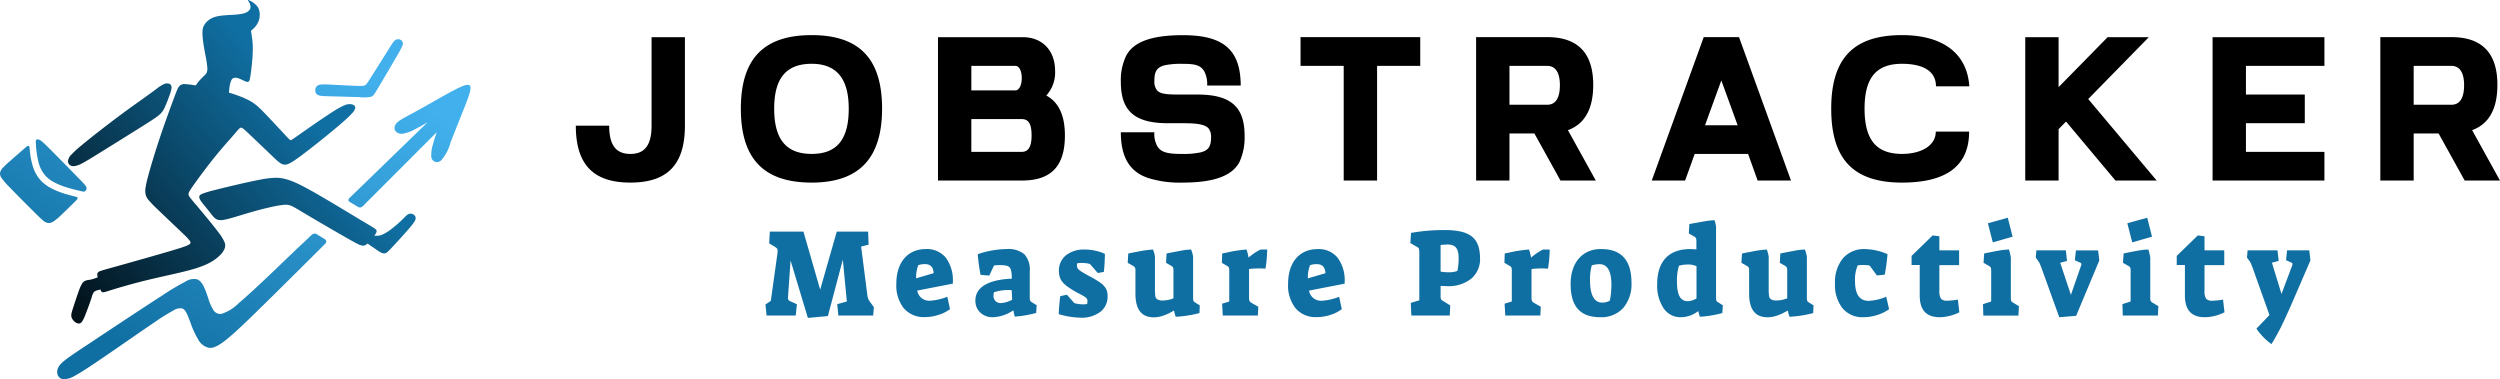 <svg xmlns="http://www.w3.org/2000/svg" xmlns:xlink="http://www.w3.org/1999/xlink" width="356" height="54" viewBox="0 0 356 54">
  <defs>
    <linearGradient id="linear-gradient" x1="0.243" y1="0.894" x2="0.844" y2="0.167" gradientUnits="objectBoundingBox">
      <stop offset="0" stop-color="#106fa2"/>
      <stop offset="1" stop-color="#41b0ec"/>
    </linearGradient>
    <linearGradient id="linear-gradient-2" x1="-0.062" y1="1.042" x2="0.742" y2="0.421" gradientUnits="objectBoundingBox">
      <stop offset="0" stop-color="#010609"/>
      <stop offset="1" stop-color="#106fa2"/>
    </linearGradient>
  </defs>
  <g id="Group_28074" data-name="Group 28074" transform="translate(-70 -11)">
    <g id="logo-logo" transform="translate(287.904 188.3)">
      <g id="Group_28072" data-name="Group 28072" transform="translate(-217.904 -177.3)">
        <g id="Group_28070" data-name="Group 28070" transform="translate(0 5.586)">
          <path id="Path_87804" data-name="Path 87804" d="M51.348,64.313a.673.673,0,0,1-.475-.149h0l-.985-.593h0a1.2,1.2,0,0,1-.193-.133.232.232,0,0,1-.09-.2.474.474,0,0,1,.125-.23c.079-.093.172-.181.261-.266,3.441-3.331,7.17-6.949,10.907-10.574-.622.366-1.235.72-1.8,1.005a5.578,5.578,0,0,1-1.761.639c-.765.077-1.419-.484-1.048-1.237.244-.5.949-.874,2.1-1.49l.577-.311c.852-.463,1.875-1.042,2.876-1.609,6.546-3.705,5.946-3.281,3.227,3.572-.27.682-.534,1.345-.768,1.948l-.14.36A6.338,6.338,0,0,1,62.822,57.6a.824.824,0,0,1-1.41-.627,4.954,4.954,0,0,1,.214-1.556c.144-.557.345-1.179.56-1.82l-5.209,5.215c-1.729,1.731-3.429,3.431-5.074,5.076a1.476,1.476,0,0,1-.556.428Zm-5.242,4.413a1.8,1.8,0,0,1,.188.132.408.408,0,0,1,.171.26c.018.186-.18.384-.378.582h0c-1.661,1.657-2.295,2.283-3.731,3.71s-2.742,2.721-3.89,3.853c-2.841,2.8-4.691,4.591-5.987,5.664S30.42,84.367,29.784,84.3a2.3,2.3,0,0,1-1.57-1.209A11.621,11.621,0,0,1,27.229,81c-.053-.138-.109-.289-.163-.433-.4-1.064-.653-1.738-1.143-1.885a1.738,1.738,0,0,0-1.219.289,27.224,27.224,0,0,0-2.571,1.6c-1.141.767-2.623,1.791-4.13,2.832-1.582,1.093-3.191,2.2-4.464,3.059-1.243.835-2.163,1.423-2.868,1.8a3.192,3.192,0,0,1-1.6.508,1.05,1.05,0,0,1-.385-.1.938.938,0,0,1-.425-.419,1.154,1.154,0,0,1-.118-.613,1.458,1.458,0,0,1,.147-.532c.356-.732,1.365-1.4,4.1-3.21l1.65-1.094c2.863-1.9,6.661-4.418,9.159-6.022a33.687,33.687,0,0,1,3.245-1.932,2.117,2.117,0,0,1,1.644-.3c.75.286,1.131,1.411,1.523,2.569l.052.154a6.75,6.75,0,0,0,.705,1.612,1.146,1.146,0,0,0,1.178.573,6.006,6.006,0,0,0,2.444-1.517c1.208-1.011,2.911-2.6,5.44-5.017.788-.752,1.654-1.582,2.587-2.478.9-.864.93-.857,1.943-1.834.092-.089.185-.18.279-.266a1.286,1.286,0,0,1,.435-.294.494.494,0,0,1,.378.047c.077.038.158.089.233.134l.556.335c.089.054.181.108.269.163ZM5.478,54.625a1.37,1.37,0,0,1,.5.295c.259.211.614.553,1.155,1.093.937.936,2.439,2.471,3.5,3.553l.489.5c1.017,1.04,1.262,1.289,1.2,1.6a.53.53,0,0,1-.019.067.649.649,0,0,1-.027.064l-.005.01a.479.479,0,0,1-.235.228.438.438,0,0,1-.184.011,2.647,2.647,0,0,1-.275-.054c-.4-.09-.79-.183-1.17-.282-.408-.107-.8-.222-1.18-.348a9.611,9.611,0,0,1-1.531-.646,4.681,4.681,0,0,1-1.178-.874A4.591,4.591,0,0,1,5.466,57.8a13.713,13.713,0,0,1-.356-2.584h0a1.509,1.509,0,0,1,.014-.458.185.185,0,0,1,.121-.129.365.365,0,0,1,.232,0Zm5.415,8.189c.086.034.148.078.161.145a.277.277,0,0,1-.084.211,1.92,1.92,0,0,1-.141.152h0c-.134.133-.269.265-.4.4-.627.618-1.335,1.317-1.879,1.818a6.768,6.768,0,0,1-.96.778,1.127,1.127,0,0,1-.738.207,1.522,1.522,0,0,1-.76-.4c-.295-.241-.661-.6-1.175-1.112s-1.163-1.156-1.828-1.825-1.3-1.321-1.8-1.836A10.531,10.531,0,0,1,.258,60.16a1.1,1.1,0,0,1-.25-.782,1.439,1.439,0,0,1,.406-.726,12.183,12.183,0,0,1,.953-.9c.33-.293.712-.629,1.1-.964s.732-.638,1.047-.91c.073-.063.147-.128.222-.19.132-.108.258-.191.352-.142a.287.287,0,0,1,.11.2,2.606,2.606,0,0,1,.038.324,11.315,11.315,0,0,0,.43,2.345A5.244,5.244,0,0,0,5.83,60.492a5.55,5.55,0,0,0,1.359,1.024,10.414,10.414,0,0,0,1.734.74c.289.1.586.187.89.271q.329.092.665.175a3.716,3.716,0,0,1,.415.111Zm34.916-16.02a11.017,11.017,0,0,1,1.205.019l1.207.061c.8.041,1.638.084,2.231.107.458.019.772.026,1,.019a1.552,1.552,0,0,0,.462-.064.609.609,0,0,0,.3-.243c.129-.165.307-.441.611-.919s.758-1.194,1.212-1.917c.424-.673.856-1.361,1.188-1.892l.087-.139c.611-.98.83-1.331,1.147-1.439a.762.762,0,0,1,.527.027.627.627,0,0,1,.359.346.854.854,0,0,1-.1.639,14.5,14.5,0,0,1-.7,1.3c-.678,1.178-1.814,3.094-2.489,4.233l-.076.127c-.668,1.126-.808,1.363-1.1,1.477a4.923,4.923,0,0,1-1.628.062l-.189-.006-1.741-.051-2.308-.062h-.024c-1.148-.03-1.656-.043-1.913-.328a.865.865,0,0,1,.055-1.133A1.072,1.072,0,0,1,45.808,46.794Z" transform="translate(0 -40.352)" fill="url(#linear-gradient)"/>
        </g>
        <g id="Group_28071" data-name="Group 28071" transform="translate(9.687 0)">
          <path id="Path_87805" data-name="Path 87805" d="M75.587,12.732a5.492,5.492,0,0,1,1.217-.779,1.118,1.118,0,0,1,.556-.061.563.563,0,0,1,.392.234.7.7,0,0,1,.068.481,4.191,4.191,0,0,1-.189.718c-.1.286-.218.623-.347.954s-.265.658-.385.924a3.667,3.667,0,0,1-.372.677,3.069,3.069,0,0,1-.588.591c-.263.21-.61.451-1.1.769s-1.117.711-1.939,1.225-1.843,1.152-2.864,1.788-2.027,1.262-2.868,1.781-1.46.9-1.961,1.165a3.6,3.6,0,0,1-1.188.456,1.15,1.15,0,0,1-.29,0,.762.762,0,0,1-.443-.208.675.675,0,0,1-.193-.4.8.8,0,0,1,0-.2,1.591,1.591,0,0,1,.461-.813,14.421,14.421,0,0,1,1.429-1.312c.667-.558,1.557-1.27,2.517-2.02.995-.777,2.064-1.592,3.041-2.318,1.666-1.239,3.372-2.416,5.043-3.645Zm31.12,20.808a1.973,1.973,0,0,0,.246.032,2,2,0,0,0,.984-.2,6.6,6.6,0,0,0,1.123-.7,16.255,16.255,0,0,0,1.378-1.164c.183-.172.335-.325.466-.456.354-.354.562-.562.817-.616a.782.782,0,0,1,.54.1.649.649,0,0,1,.323.405.835.835,0,0,1-.162.606,7.587,7.587,0,0,1-.716.934c-.3.355-.68.782-1.065,1.209-.479.532-.976,1.071-1.345,1.464a8.563,8.563,0,0,1-.73.727.73.73,0,0,1-.474.209,1.051,1.051,0,0,1-.486-.154c-.174-.094-.369-.227-.595-.381l-.753-.517-.533-.367a1.24,1.24,0,0,1-.26.212.7.7,0,0,1-.37.1,1.884,1.884,0,0,1-.776-.252c-.374-.183-.914-.484-1.75-.963-.861-.493-2.032-1.171-3.179-1.841-1.077-.629-2.139-1.253-2.905-1.711l-.266-.159c-1.316-.788-1.6-.959-2.448-.882a14.5,14.5,0,0,0-1.612.272c-.725.156-1.53.358-2.289.566-.817.224-1.595.459-2.278.665-.485.146-.922.278-1.3.385a9.146,9.146,0,0,1-1.1.253,1.9,1.9,0,0,1-.724-.006,1.156,1.156,0,0,1-.5-.274,3.793,3.793,0,0,1-.417-.465l-.3-.382c-.211-.266-.443-.559-.7-.869l-.06-.074c-.367-.447-.747-.909-.713-1.234.019-.182.157-.314.513-.454A16.619,16.619,0,0,1,84,27.058c.959-.242,2.309-.572,3.638-.876.99-.227,1.969-.439,2.766-.589a13.239,13.239,0,0,1,2.2-.276,5.22,5.22,0,0,1,1.6.217,11.341,11.341,0,0,1,1.807.722c.7.338,1.522.786,2.546,1.375,1.522.875,3.471,2.049,5.02,2.983.558.336,1.065.642,1.446.87l.7.415c.994.591,1.224.728,1.291.91a.455.455,0,0,1-.053.37A2.23,2.23,0,0,1,106.707,33.54ZM67.72,41.227c-.091.02-.178.04-.258.06a2.638,2.638,0,0,0-.426.133.736.736,0,0,0-.275.194,2.241,2.241,0,0,0-.3.719c-.031.1-.066.2-.11.334-.109.325-.256.742-.411,1.162-.14.379-.287.763-.418,1.088a4.823,4.823,0,0,1-.4.823.628.628,0,0,1-.474.336.907.907,0,0,1-.564-.223,1.516,1.516,0,0,1-.449-.553c-.172-.39-.051-.761.179-1.465l.091-.281c.227-.7.523-1.606.76-2.238a5.892,5.892,0,0,1,.362-.823,1.229,1.229,0,0,1,.37-.433l0,0a1.613,1.613,0,0,1,.666-.2c.1-.017.213-.034.326-.059a6.341,6.341,0,0,0,.923-.309,1.9,1.9,0,0,1-.057-.4.424.424,0,0,1,.125-.324c.155-.151.469-.239,2.161-.712l.364-.1c1.156-.323,2.88-.808,4.557-1.286,1.193-.34,2.347-.673,3.227-.933,1.058-.313,1.731-.525,2.158-.691s.588-.276.654-.4.025-.238-.138-.448a11.768,11.768,0,0,0-.99-1.016c-.415-.4-.955-.912-1.517-1.446-.779-.741-1.6-1.522-2.2-2.1A14.519,14.519,0,0,1,74.568,28.5a1.93,1.93,0,0,1-.425-.791,2.562,2.562,0,0,1-.016-.969,13.863,13.863,0,0,1,.35-1.585c.187-.705.444-1.6.747-2.6.28-.919.6-1.919.935-2.928.351-1.05.724-2.111,1.069-3.071s.663-1.822.9-2.461.4-1.079.539-1.377a1.365,1.365,0,0,1,.415-.582,1.009,1.009,0,0,1,.62-.158,8.443,8.443,0,0,1,1.147.122l.226.035.2.032c.141-.207.283-.4.428-.58a8.233,8.233,0,0,1,.643-.676c.082-.08.16-.155.23-.227a1.156,1.156,0,0,0,.275-.384,1.559,1.559,0,0,0,.075-.672,17.27,17.27,0,0,0-.294-1.892c-.046-.242-.091-.484-.13-.7q-.12-.672-.187-1.217t-.081-.964a3.268,3.268,0,0,1,.041-.732,1.741,1.741,0,0,1,.244-.614,2.465,2.465,0,0,1,.553-.606,2.825,2.825,0,0,1,.744-.423,4.528,4.528,0,0,1,1-.236c.356-.049.73-.074,1.1-.1l.3-.017a11.616,11.616,0,0,0,1.7-.169,2.407,2.407,0,0,0,.624-.221,1.159,1.159,0,0,0,.394-.325.717.717,0,0,0,.132-.317.9.9,0,0,0-.027-.373A1.581,1.581,0,0,0,88.914.4c-.058-.107-.125-.213-.192-.319A.052.052,0,0,1,88.79.007a3.275,3.275,0,0,1,1.295.957,1.87,1.87,0,0,1,.271.712,2.613,2.613,0,0,1,0,.85,2.434,2.434,0,0,1-.236.726,2.928,2.928,0,0,1-.444.634,5.273,5.273,0,0,1-.531.5c.052.309.1.62.144.941A12.587,12.587,0,0,1,89.4,6.654c.012.461-.005.945-.035,1.4s-.073.895-.112,1.26-.075.657-.108.908-.064.459-.091.644a3.529,3.529,0,0,1-.1.5.388.388,0,0,1-.222.287c-.163.053-.4-.063-.7-.208-.069-.034-.141-.069-.231-.111a3.434,3.434,0,0,0-.607-.227.908.908,0,0,0-.53,0,.671.671,0,0,0-.346.375,3.142,3.142,0,0,0-.213.8c-.043.268-.076.577-.1.91.524.155,1.017.319,1.466.489a12.819,12.819,0,0,1,1.232.532,6.259,6.259,0,0,1,1.176.753,13.461,13.461,0,0,1,1.145,1.083c.8.826,1.91,2.019,2.625,2.789l.2.213c.346.373.553.595.689.726s.188.162.241.173c.1.019.21-.059,1.173-.736l.213-.15c.588-.413,1.44-1.01,2.317-1.612s1.772-1.2,2.456-1.632a10.537,10.537,0,0,1,1.5-.821,1.859,1.859,0,0,1,.8-.171,1.466,1.466,0,0,1,.247.028.786.786,0,0,1,.358.16.4.4,0,0,1,.144.323.507.507,0,0,1-.01.087,1.735,1.735,0,0,1-.439.705,13.522,13.522,0,0,1-1.095,1.061c-.448.4-1,.871-1.6,1.367-.673.559-1.395,1.145-2.079,1.69-.666.53-1.3,1.026-1.873,1.461-.534.406-1.01.754-1.4,1.024a6.006,6.006,0,0,1-.995.592,1.177,1.177,0,0,1-.738.1c-.438-.1-.853-.5-1.717-1.326l-.072-.069c-.468-.45-1.067-1.022-1.647-1.576-.541-.516-1.065-1.014-1.452-1.38s-.656-.616-.835-.751-.263-.159-.353-.138c-.154.036-.318.229-.682.655-.091.106-.194.227-.315.367-.156.18-.323.369-.509.58-.589.668-1.361,1.544-2.177,2.551-.479.591-.975,1.23-1.438,1.841-.58.765-1.1,1.483-1.477,2.006-.334.469-.545.782-.673,1.009a1,1,0,0,0-.168.472c0,.222.154.406.9,1.292l.121.143c.431.51,1.036,1.227,1.644,1.967s1.212,1.493,1.644,2.077a6.06,6.06,0,0,1,.823,1.343,1.2,1.2,0,0,1,.017.9,2.684,2.684,0,0,1-.569.862,5.587,5.587,0,0,1-1.01.836,7.98,7.98,0,0,1-1.387.719,17.069,17.069,0,0,1-2,.655c-.957.26-2.136.526-3.366.8-.818.185-1.659.374-2.471.57-.9.216-1.758.441-2.534.653-.985.269-1.837.519-2.449.708-.262.081-.471.147-.646.2-.6.192-.832.265-.989.211-.139-.048-.2-.182-.259-.385Z" transform="translate(-63.089 -0.001)" fill="url(#linear-gradient-2)"/>
        </g>
      </g>
    </g>
    <g id="Group_28073" data-name="Group 28073" transform="translate(4445.5 847)">
      <path id="Path_87806" data-name="Path 87806" d="M12.569-47.2c5.224,0,7.766-2.508,7.766-8.108v-12.6H15.586v12.6c0,2.712-.922,4.025-3.017,4.025-2.039,0-3.017-1.225-3.017-4.025H4.8C4.8-49.855,7.205-47.2,12.569-47.2Zm25.813,0c6.677,0,10.029-3.383,10.029-10.529,0-7-3.129-10.471-10.029-10.471C31.65-68.2,28.3-64.934,28.3-57.73,28.3-50.7,31.454-47.2,38.382-47.2ZM33.047-57.73c0-4.288,1.676-6.387,5.336-6.387,3.492,0,5.28,2.042,5.28,6.387,0,4.317-1.62,6.446-5.28,6.446C34.807-51.284,33.047-53.3,33.047-57.73ZM56.373-47.492H68.3c4.135,0,6.146-1.983,6.146-6.417,0-2.858-.894-4.754-2.654-5.687a4.848,4.848,0,0,0,1.257-3.5c0-2.946-1.844-4.812-4.609-4.812H56.373ZM68.3-51.576h-7.18v-4.667H68.3c.978,0,1.4.7,1.4,2.333C69.7-52.363,69.28-51.576,68.3-51.576Zm-.922-8.75H61.123v-3.5H67.38c.559,0,.922.729.922,1.75C68.3-61.026,67.911-60.326,67.38-60.326ZM91.21-47.2c4.665,0,7.1-1.05,8.1-2.946a8.335,8.335,0,0,0,.726-3.7c0-3.967-1.76-5.892-6.7-5.892H91.21c-1.956,0-3.073,0-3.632-.583a1.979,1.979,0,0,1-.391-1.371c0-1.312.335-1.925,1.481-2.217a11.268,11.268,0,0,1,2.57-.2c1.648,0,2.486.146,3.045,1.05a3.93,3.93,0,0,1,.419,2.042h4.777c0-5.367-2.794-7.175-8.241-7.175-4.665,0-7.1,1.05-8.074,2.946a7.949,7.949,0,0,0-.754,3.7c0,3.967,1.76,5.892,6.7,5.892h2.1c1.872,0,3.073.117,3.66.7a1.851,1.851,0,0,1,.391,1.254c0,1.313-.335,1.9-1.453,2.188a11.373,11.373,0,0,1-2.6.233c-2.011,0-3.017-.175-3.576-1.05a3.583,3.583,0,0,1-.447-2.042H82.41c0,3.7,1.369,5.688,3.939,6.533A15.1,15.1,0,0,0,91.21-47.2Zm22.936-.292H118.9V-63.826h6.146v-4.083H108v4.083h6.146Zm18.857,0h4.749V-54.2H141.3l3.715,6.708h5.029l-3.967-7.175c2.4-.875,3.6-3.033,3.6-6.446,0-4.521-2.179-6.8-6.537-6.8H133Zm10.113-10.792h-5.364v-5.542h5.364c1.145,0,1.816.9,1.816,2.742C144.932-59.217,144.317-58.284,143.116-58.284Zm29.976,10.792h4.749l-7.4-20.417h-5.029l-7.4,20.417h4.749l1.369-3.792h7.6Zm-2.85-7.875H165.6l2.319-6.387ZM193.653-47.2q9.554,0,9.554-7.263h-4.749c0,2.1-2.235,3.179-4.805,3.179-3.6,0-5.336-1.925-5.336-6.446,0-4.346,1.62-6.387,5.336-6.387,2.71,0,4.833.875,4.833,3.208h4.749c-.335-4.871-3.995-7.292-9.582-7.292-6.816,0-10.085,3.208-10.085,10.471C183.568-50.613,186.641-47.2,193.653-47.2Zm17.544-.292h4.749v-7.321l1.062-1.079,7.04,8.4h5.867L220.164-59.1l8.632-8.808H222.93l-6.984,7.117v-7.117H211.2Zm26.679,0H253.8v-4.083H242.625v-4.083h8.381v-4.083h-8.381v-4.083H253.8v-4.083H237.876Zm23.886,0h4.749V-54.2h3.548l3.716,6.708H278.8l-3.967-7.175c2.4-.875,3.6-3.033,3.6-6.446,0-4.521-2.179-6.8-6.537-6.8H261.762Zm10.113-10.792h-5.364v-5.542h5.364c1.145,0,1.816.9,1.816,2.742C273.69-59.217,273.076-58.284,271.875-58.284Z" transform="translate(-4298.303 -762.799)" stroke="#fff" stroke-width="0"/>
      <path id="Path_87807" data-name="Path 87807" d="M.768-32.888l.161,1.58H5.078l.172-1.609-1.033-.473a.426.426,0,0,1-.239-.438V-33.9l.367-5.254,2.466,8.183,2.849-.266,2.127-8.03.572,5.959-1.366.373.156,1.627h4.96l.1-1.189-.35-.485a3.9,3.9,0,0,1-.422-.639,1.793,1.793,0,0,1-.15-.544l-.894-6.965,1.066-.278-.067-1.858H10.927L8.561-35,6.178-43.267H1.391L1.3-41.586l.761.456c.339.219.444.308.444.592,0,.118-.011.225-.017.3l-.955,6.846Zm18.64-2.947a5.237,5.237,0,0,0,1.055,3.479,3.721,3.721,0,0,0,3,1.266,6.218,6.218,0,0,0,1.983-.325,5.135,5.135,0,0,0,1.605-.811l-.383-1.763a7.821,7.821,0,0,1-2.5.568,1.718,1.718,0,0,1-1.783-1.444l5.071-.988v-.213a5.439,5.439,0,0,0-.961-3.426,3.462,3.462,0,0,0-2.888-1.284C21.058-40.776,19.408-38.929,19.408-35.835Zm5.31-1.509-2.494.734v-.178a4.516,4.516,0,0,1,.317-1.7,2.891,2.891,0,0,1,.911-.148C24.229-38.64,24.679-38.243,24.718-37.344Zm5.948,3.888a2.294,2.294,0,0,0,.683,1.716,2.527,2.527,0,0,0,1.816.669,5.491,5.491,0,0,0,2.9-.982c.067.337.172.763.211.9a16.309,16.309,0,0,0,3.049-.527l.067-1.1-.667-.408c-.261-.166-.317-.266-.317-.692v-3.71a3.263,3.263,0,0,0-.766-2.444,3.538,3.538,0,0,0-2.527-.74,12.02,12.02,0,0,0-2.077.2A12.444,12.444,0,0,0,31-40.048a25.668,25.668,0,0,0,.4,2.947l1.239.1.683-1.444a6.931,6.931,0,0,1,.961-.047c1.333.041,1.539.26,1.572,1.929C32.477-36.421,30.666-35.332,30.666-33.456Zm2.583-.746a2.512,2.512,0,0,1,.056-.426,7.542,7.542,0,0,1,.95-.225,7.311,7.311,0,0,1,1.044-.095,5.2,5.2,0,0,1,.539.036l.061,1.349a3.743,3.743,0,0,1-1.616.479A.993.993,0,0,1,33.249-34.2Zm12.325,3.2a4.458,4.458,0,0,0,2.871-.822A2.727,2.727,0,0,0,49.489-34.1a2.189,2.189,0,0,0-.222-1.024,2.688,2.688,0,0,0-.778-.84,14.346,14.346,0,0,0-1.661-.988c-.494-.266-.861-.485-1.089-.633-.455-.3-.611-.5-.611-.84a.843.843,0,0,1,.05-.337q.4-.036.533-.035a4.231,4.231,0,0,1,1.261.142l1.116,1.284.872-.148c.094-.947.144-1.8.144-2.574a6.672,6.672,0,0,0-1.383-.456,7.019,7.019,0,0,0-1.483-.16,4.069,4.069,0,0,0-2.688.828,2.8,2.8,0,0,0-.994,2.254c.05,1.3.511,1.858,2.472,2.982.522.266.889.467,1.1.6.422.26.494.408.494.692a1.463,1.463,0,0,1-.044.4,2.781,2.781,0,0,1-.605.047,4.415,4.415,0,0,1-1.227-.178L43.7-34.273l-.95.2c-.083.544-.156,1.4-.222,2.562A11.518,11.518,0,0,0,45.574-31.006Zm6.859-9.142-.078,1.331.75.426a.805.805,0,0,1,.289.254,1.252,1.252,0,0,1,.061.509v3.183c0,2.26.85,3.385,2.633,3.385a4.3,4.3,0,0,0,1.377-.254A7.22,7.22,0,0,0,58.9-32h.05a1.622,1.622,0,0,1,.078.337c.061.207.117.379.156.527a16.409,16.409,0,0,0,1.733-.178,16.187,16.187,0,0,0,1.655-.349l.044-1.1-.666-.408c-.25-.166-.283-.266-.283-.692v-5.828a4.716,4.716,0,0,0-.283-1.018,8.286,8.286,0,0,0-1.394.154c-.5.095-1.2.225-2.105.408l-.067,1.331.733.426a.657.657,0,0,1,.267.254,1.6,1.6,0,0,1,.05.509v3.864a4.17,4.17,0,0,1-1.555.308,1.262,1.262,0,0,1-.761-.178.661.661,0,0,1-.272-.485,8.473,8.473,0,0,1-.044-1.1v-4.473a4.426,4.426,0,0,0-.278-1.018,13.819,13.819,0,0,0-1.883.243c-.744.148-1.183.225-1.305.249A2.117,2.117,0,0,1,52.433-40.148Zm13.38,0-.05,1.331.733.426a.657.657,0,0,1,.267.254,1.6,1.6,0,0,1,.05.509v4.32L65.8-33l.089,1.692h5l.061-1.254-1-.574a.685.685,0,0,1-.261-.266,1.389,1.389,0,0,1-.056-.5v-4.03a12.574,12.574,0,0,1,1.455-.089c.189,0,.483.012.878.036a11.871,11.871,0,0,0,.172-1.266c.039-.527.072-1.012.083-1.462h-.955a8.41,8.41,0,0,0-1.7,1.148,9.706,9.706,0,0,0-.283-1.148,18.456,18.456,0,0,0-2.977.473A4.052,4.052,0,0,0,65.813-40.148Zm9.381,4.314a5.209,5.209,0,0,0,1.061,3.479,3.7,3.7,0,0,0,3,1.266,6.277,6.277,0,0,0,1.988-.325,5.164,5.164,0,0,0,1.6-.811l-.383-1.763a7.79,7.79,0,0,1-2.5.568,1.722,1.722,0,0,1-1.783-1.444l5.071-.988v-.213a5.4,5.4,0,0,0-.961-3.426,3.448,3.448,0,0,0-2.888-1.284C76.849-40.776,75.194-38.929,75.194-35.835Zm5.315-1.509-2.5.734v-.178a4.516,4.516,0,0,1,.317-1.7,2.891,2.891,0,0,1,.911-.148C80.021-38.64,80.465-38.243,80.509-37.344ZM92.7-43.077l-.1,1.438.861.509a.675.675,0,0,1,.35.278,1.87,1.87,0,0,1,.067.615v6.763l-1.211.355.078,1.811h5.471l.067-1.438-1.022-.645a.6.6,0,0,1-.289-.249,1.389,1.389,0,0,1-.061-.544v-1.343l.922.03a5.165,5.165,0,0,0,3.444-1.065,3.627,3.627,0,0,0,1.25-2.929c-.033-2.876-1.4-3.97-4.993-3.994-.872,0-1.677.036-2.433.095S93.545-43.225,92.7-43.077Zm4.21,5.5v-3.781c.467-.041.8-.065.989-.065,1.105,0,1.577.533,1.577,1.929v.077a8.082,8.082,0,0,1-.178,1.751,3.023,3.023,0,0,1-1.244.189h-.078A4.738,4.738,0,0,1,96.911-37.574Zm9.131-2.574L106-38.817l.728.426a.681.681,0,0,1,.272.254,1.6,1.6,0,0,1,.05.509v4.32L106.025-33l.094,1.692h4.993l.067-1.254-1.005-.574a.663.663,0,0,1-.256-.266,1.239,1.239,0,0,1-.061-.5v-4.03a12.593,12.593,0,0,1,1.461-.089c.183,0,.478.012.878.036.061-.32.122-.734.172-1.266s.072-1.012.078-1.462h-.95a8.258,8.258,0,0,0-1.7,1.148,9.6,9.6,0,0,0-.289-1.148,18.548,18.548,0,0,0-2.977.473A4.052,4.052,0,0,0,106.042-40.148Zm9.387,4.385c0,3.166,1.372,4.692,4.193,4.692a4.212,4.212,0,0,0,3.3-1.314,5.261,5.261,0,0,0,1.172-3.627q-.017-4.766-4.321-4.763C117.111-40.805,115.4-38.817,115.428-35.764Zm2.766-.473a7.02,7.02,0,0,1,.244-2.219,3.734,3.734,0,0,1,1.122-.166c1.105,0,1.672,1.012,1.672,2.929,0,.391-.022.8-.061,1.219A8.161,8.161,0,0,1,121-33.421a2.156,2.156,0,0,1-1.111.266C118.794-33.154,118.194-34.255,118.194-36.237Zm9.559.456a5.8,5.8,0,0,0,.905,3.426,2.869,2.869,0,0,0,2.494,1.284,4.01,4.01,0,0,0,2.449-.876c.078.32.156.586.228.811a15.519,15.519,0,0,0,3.2-.527l.072-1.1-.633-.408c-.294-.166-.333-.266-.333-.692v-10.1a4.517,4.517,0,0,0-.222-.923,9.013,9.013,0,0,0-1.211.13c-.511.077-1.3.225-2.366.42l-.083,1.343.75.42a.658.658,0,0,1,.283.26,1.717,1.717,0,0,1,.05.521v1.065c-.494-.03-.783-.047-.872-.047C129.447-40.776,127.753-39.077,127.753-35.782Zm2.816-.391a7.031,7.031,0,0,1,.283-2.219,4.092,4.092,0,0,1,1.211-.183,3.06,3.06,0,0,1,1.289.237v4.592a2.557,2.557,0,0,1-1.239.391C131.047-33.356,130.569-34.231,130.569-36.172Zm9.259-3.976-.078,1.331.744.426a.785.785,0,0,1,.294.254,1.4,1.4,0,0,1,.056.509v3.183c0,2.26.855,3.385,2.638,3.385a4.3,4.3,0,0,0,1.377-.254A7.368,7.368,0,0,0,146.3-32h.05a1.618,1.618,0,0,1,.078.337c.056.207.117.379.156.527a16.709,16.709,0,0,0,1.733-.178,15.746,15.746,0,0,0,1.65-.349l.05-1.1-.666-.408c-.25-.166-.283-.266-.283-.692v-5.828a4.717,4.717,0,0,0-.283-1.018,8.225,8.225,0,0,0-1.394.154c-.505.095-1.205.225-2.105.408l-.067,1.331.733.426a.7.7,0,0,1,.267.254,1.6,1.6,0,0,1,.05.509v3.864a4.191,4.191,0,0,1-1.555.308,1.293,1.293,0,0,1-.766-.178.674.674,0,0,1-.267-.485,8.2,8.2,0,0,1-.05-1.1v-4.473a4.432,4.432,0,0,0-.272-1.018,13.818,13.818,0,0,0-1.883.243c-.75.148-1.189.225-1.311.249A1.889,1.889,0,0,1,139.828-40.148Zm13.247,4.3a5.3,5.3,0,0,0,1.066,3.5,3.686,3.686,0,0,0,2.994,1.278,6.21,6.21,0,0,0,1.977-.325,5.9,5.9,0,0,0,1.661-.811l-.4-1.781a7.2,7.2,0,0,1-2.494.586c-1.311,0-1.955-.911-1.955-2.852a5.086,5.086,0,0,1,.383-2.2,5.109,5.109,0,0,1,.766-.053,4.478,4.478,0,0,1,.933.083l1.033,1.408,1.116-.112c.089-.479.178-1,.25-1.562s.122-1.012.144-1.355a8.243,8.243,0,0,0-3.21-.728,3.951,3.951,0,0,0-3.127,1.3A5.334,5.334,0,0,0,153.074-35.853Zm10.9-2.657h1.161V-34.2c0,2.107.916,3.13,2.877,3.13a6.512,6.512,0,0,0,2.766-.7l-.205-1.811a10.087,10.087,0,0,1-1.527.16,1.1,1.1,0,0,1-.883-.29,1.968,1.968,0,0,1-.228-1.136v-3.645h2.81v-2.1h-2.81V-42.6l-.955-.118-3,2.911Zm10.17,5.574.05,1.627h5l.067-1.337-.816-.491a.663.663,0,0,1-.283-.266,1.585,1.585,0,0,1-.05-.5v-5.675a8.8,8.8,0,0,0-.267-1.136,8.9,8.9,0,0,0-1.394.148c-.5.083-1.216.225-2.138.414l-.089,1.331.739.426a.786.786,0,0,1,.294.254,1.4,1.4,0,0,1,.056.509v4.32Zm.7-11.515.7,2.722,2.816-.811-.683-2.7Zm6.815,4.888.283.391a2.189,2.189,0,0,1,.25.385c.044.095.133.3.256.621l2.56,7.095,2.4-.2,3.3-7.882-.167-1.438h-3.16l-.156,1.4.789.361a.2.2,0,0,1,.144.207.439.439,0,0,1-.033.166l-1.461,4.2-1.522-4.574.966-.254-.161-1.509h-4.2ZM194-32.935l.05,1.627h5l.067-1.337-.816-.491a.663.663,0,0,1-.283-.266,1.586,1.586,0,0,1-.05-.5v-5.675a8.807,8.807,0,0,0-.267-1.136,8.9,8.9,0,0,0-1.394.148c-.505.083-1.222.225-2.138.414l-.089,1.331.739.426a.786.786,0,0,1,.294.254,1.4,1.4,0,0,1,.056.509v4.32Zm.7-11.515.7,2.722,2.816-.811-.683-2.7Zm7.032,5.941H202.9V-34.2c0,2.107.911,3.13,2.871,3.13a6.512,6.512,0,0,0,2.766-.7l-.206-1.811a10.086,10.086,0,0,1-1.527.16,1.1,1.1,0,0,1-.883-.29,1.967,1.967,0,0,1-.228-1.136v-3.645h2.81v-2.1h-2.81V-42.6l-.955-.118-3,2.911Zm10.009-1.053.278.391a2.191,2.191,0,0,1,.25.385c.044.095.133.3.255.621l2.416,6.787-1.855,1.935a8.721,8.721,0,0,0,2.138,2.2q.766-1.225,1.516-2.746c.494-1.024,1.128-2.432,1.894-4.213l2.138-4.953-.156-1.438h-3.166l-.144,1.4.783.361a.191.191,0,0,1,.128.207.439.439,0,0,1-.033.166l-1.527,4.077-1.366-4.45.966-.254-.172-1.509h-4.26Z" transform="translate(-4267.269 -759.757)" fill="#106fa2"/>
    </g>
  </g>
</svg>
